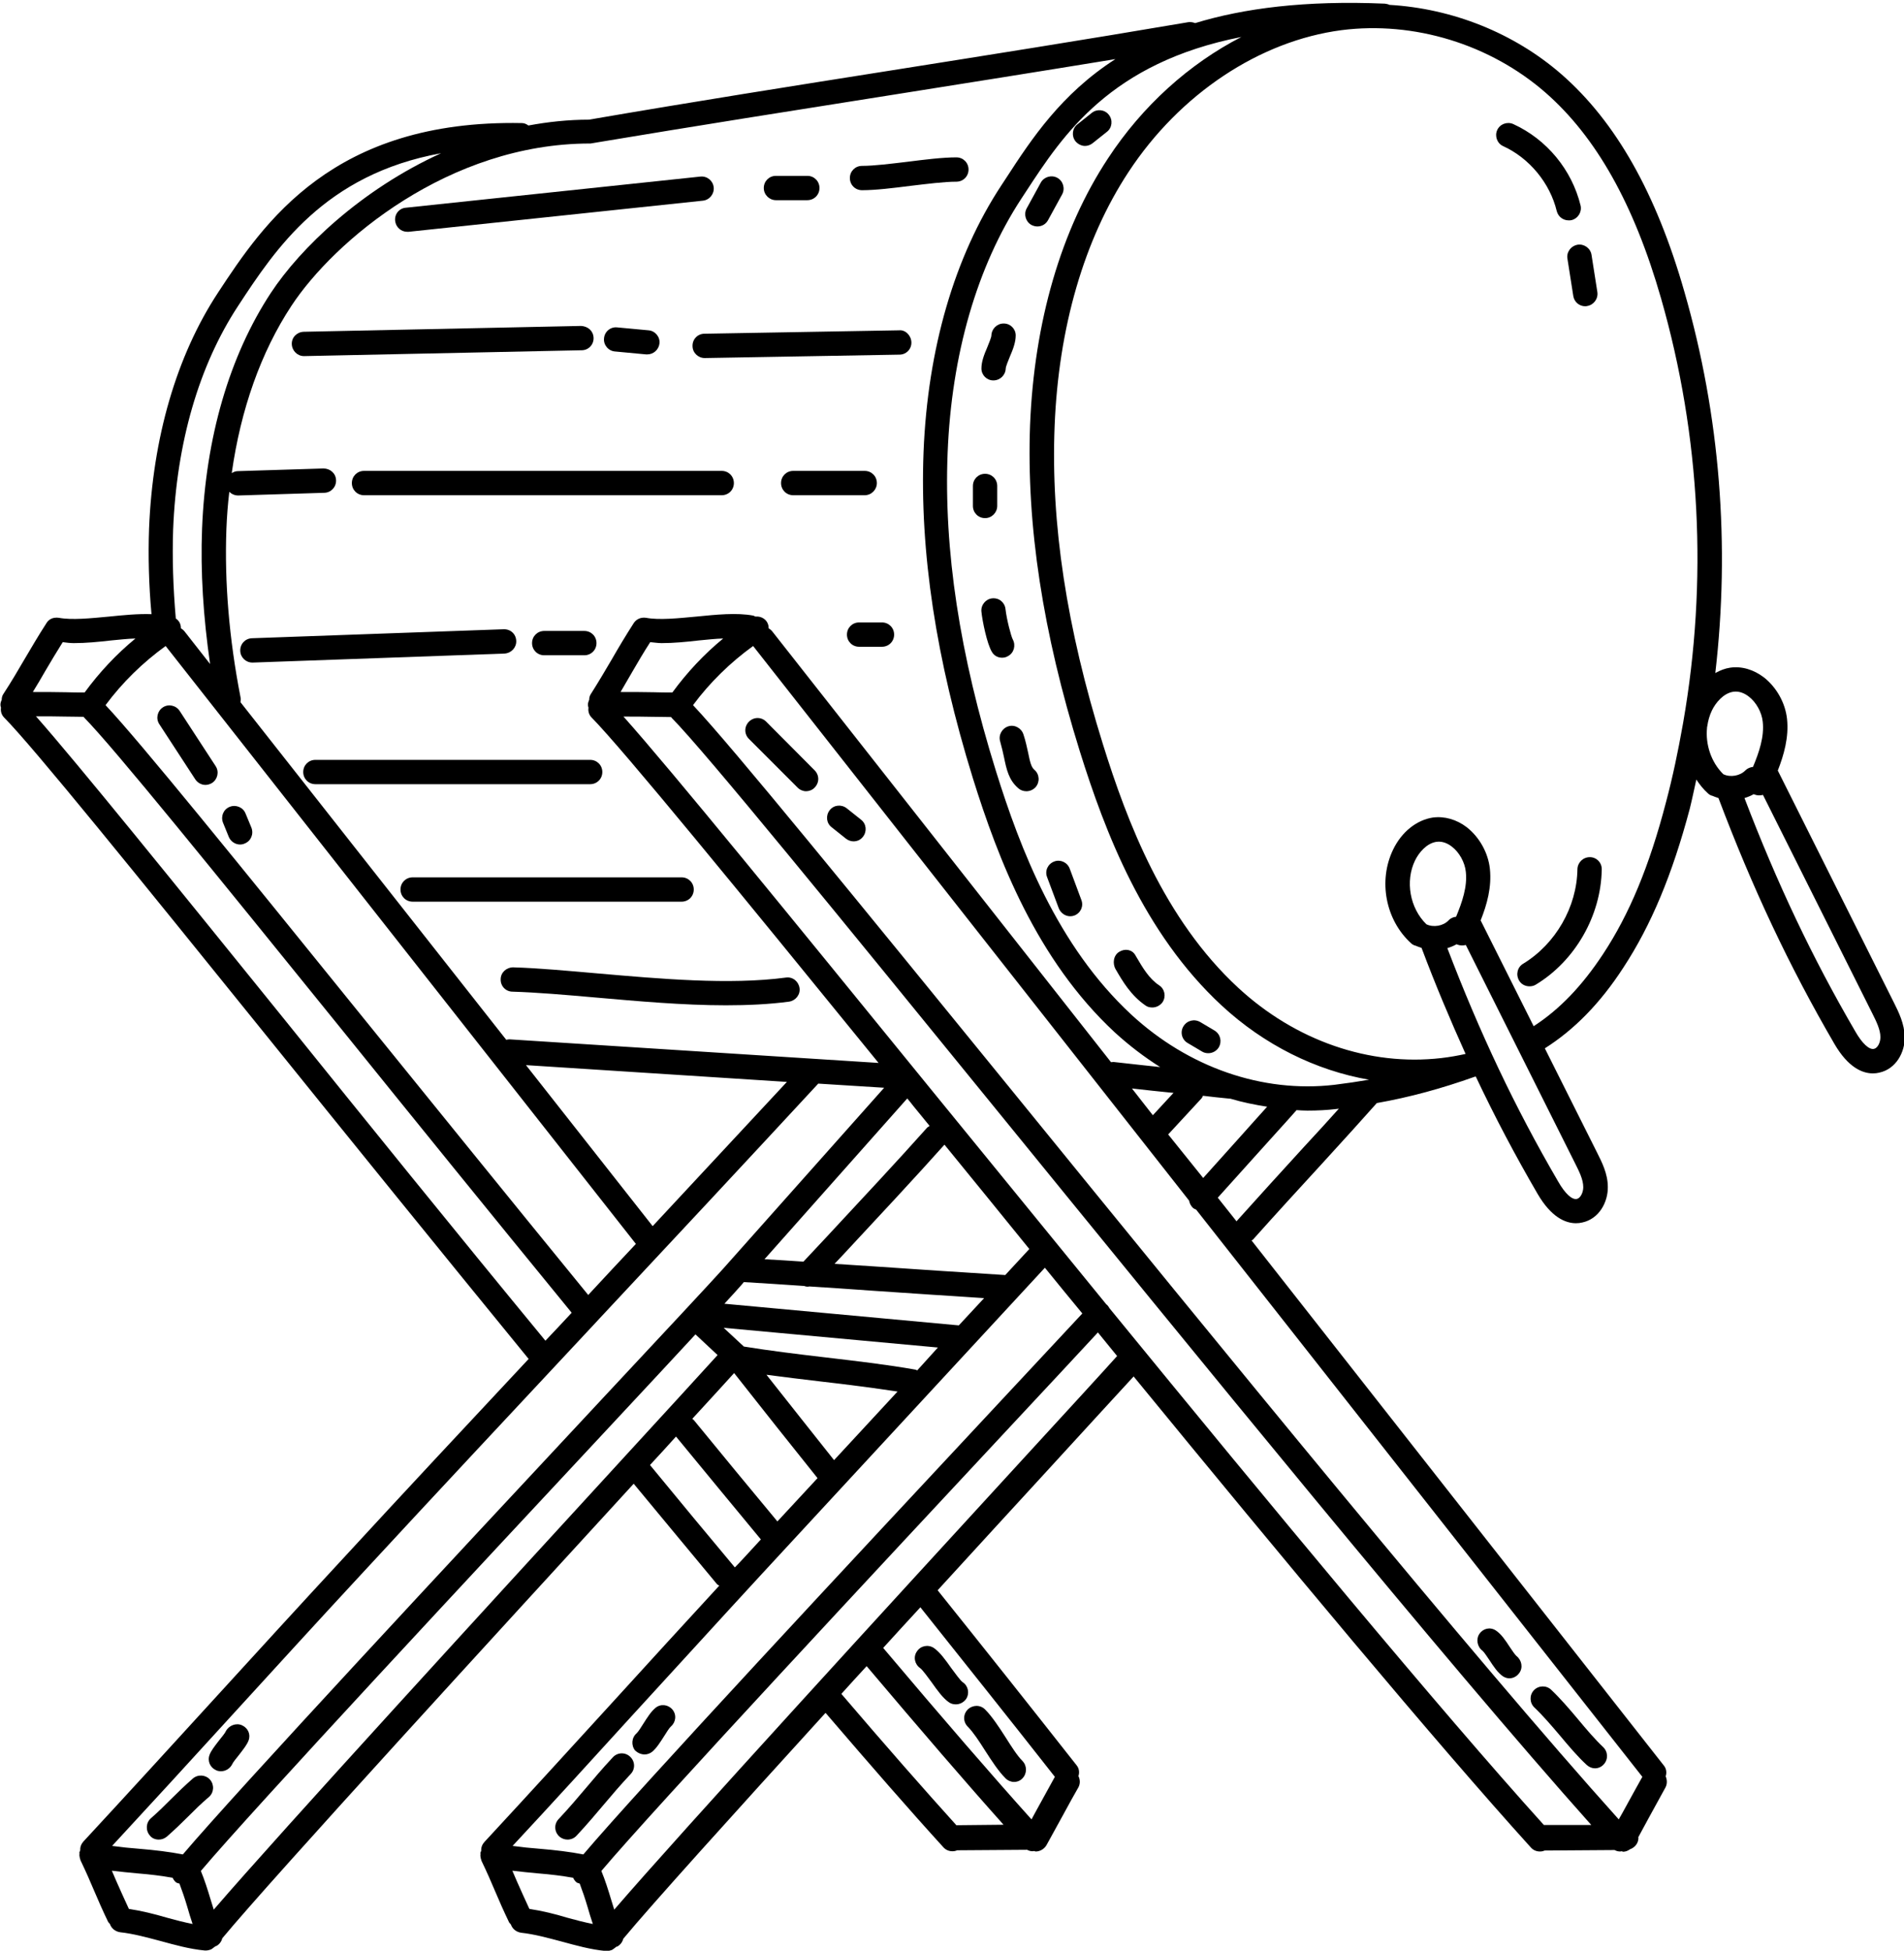 <?xml version="1.0" encoding="UTF-8"?><svg xmlns="http://www.w3.org/2000/svg" xmlns:xlink="http://www.w3.org/1999/xlink" height="80.2" preserveAspectRatio="xMidYMid meet" version="1.0" viewBox="11.7 9.6 78.3 80.2" width="78.3" zoomAndPan="magnify"><g><g id="change1_1"><path d="M27.95,18.68c0.03,0.26,0.24,0.45,0.5,0.45c0.02,0,0.04,0,0.05,0l12.11-1.28c0.27-0.03,0.47-0.28,0.44-0.55 c-0.03-0.27-0.27-0.47-0.55-0.44l-12.11,1.28C28.12,18.16,27.92,18.4,27.95,18.68z" fill="inherit"/><path d="M43.61,17.83h1.29c0.28,0,0.5-0.22,0.5-0.5s-0.22-0.5-0.5-0.5h-1.29c-0.28,0-0.5,0.22-0.5,0.5S43.34,17.83,43.61,17.83z" fill="inherit"/><path d="M47.15,17.42c0.56,0,1.29-0.09,2-0.18c0.68-0.08,1.38-0.17,1.88-0.17c0.28,0,0.5-0.22,0.5-0.5s-0.22-0.5-0.5-0.5 c-0.56,0-1.29,0.09-2,0.18c-0.68,0.08-1.38,0.17-1.88,0.17c-0.28,0-0.5,0.22-0.5,0.5S46.87,17.42,47.15,17.42z" fill="inherit"/><path d="M36.11,23.49c-0.01-0.28-0.22-0.47-0.51-0.49l-11.41,0.24c-0.28,0.01-0.5,0.23-0.49,0.51c0.01,0.27,0.23,0.49,0.5,0.49 c0,0,0.01,0,0.01,0L35.62,24C35.9,24,36.12,23.77,36.11,23.49z" fill="inherit"/><path d="M38.27,24.17c0.02,0,0.03,0,0.05,0c0.25,0,0.47-0.19,0.5-0.45c0.03-0.27-0.18-0.52-0.45-0.54l-1.29-0.12 c-0.28-0.03-0.52,0.18-0.54,0.45c-0.03,0.27,0.18,0.52,0.45,0.54L38.27,24.17z" fill="inherit"/><path d="M48.67,23.18l-8,0.14c-0.28,0-0.5,0.23-0.49,0.51c0,0.27,0.23,0.49,0.5,0.49c0,0,0.01,0,0.01,0l8-0.14 c0.28,0,0.5-0.23,0.49-0.51C49.17,23.39,48.93,23.15,48.67,23.18z" fill="inherit"/><path d="M41.38,28.96H26.67c-0.28,0-0.5,0.22-0.5,0.5s0.22,0.5,0.5,0.5h14.71c0.28,0,0.5-0.22,0.5-0.5S41.66,28.96,41.38,28.96z" fill="inherit"/><path d="M47.76,29.46c0-0.28-0.22-0.5-0.5-0.5h-2.94c-0.28,0-0.5,0.22-0.5,0.5s0.22,0.5,0.5,0.5h2.94 C47.54,29.96,47.76,29.73,47.76,29.46z" fill="inherit"/><path d="M32.93,35.95c-0.01-0.28-0.23-0.49-0.52-0.48l-10.35,0.37c-0.28,0.01-0.49,0.24-0.48,0.52c0.01,0.27,0.23,0.48,0.5,0.48 c0.01,0,0.01,0,0.02,0l10.35-0.37C32.73,36.45,32.94,36.22,32.93,35.95z" fill="inherit"/><path d="M35.73,35.54h-1.65c-0.28,0-0.5,0.22-0.5,0.5s0.22,0.5,0.5,0.5h1.65c0.28,0,0.5-0.22,0.5-0.5S36.01,35.54,35.73,35.54z" fill="inherit"/><path d="M47.97,35.19h-0.94c-0.28,0-0.5,0.22-0.5,0.5s0.22,0.5,0.5,0.5h0.94c0.28,0,0.5-0.22,0.5-0.5S48.25,35.19,47.97,35.19z" fill="inherit"/><path d="M24.17,41.34c0,0.28,0.22,0.5,0.5,0.5h11.3c0.28,0,0.5-0.22,0.5-0.5s-0.22-0.5-0.5-0.5h-11.3 C24.39,40.84,24.17,41.06,24.17,41.34z" fill="inherit"/><path d="M28.17,46.17c0,0.28,0.22,0.5,0.5,0.5h11.06c0.28,0,0.5-0.22,0.5-0.5s-0.22-0.5-0.5-0.5H28.67 C28.39,45.67,28.17,45.89,28.17,46.17z" fill="inherit"/><path d="M32.8,49.37c-0.27,0-0.51,0.21-0.51,0.49c-0.01,0.28,0.21,0.51,0.49,0.51c0.99,0.03,2.17,0.13,3.41,0.24 c1.72,0.15,3.59,0.32,5.36,0.32c0.9,0,1.78-0.04,2.6-0.15c0.27-0.04,0.47-0.29,0.43-0.56c-0.04-0.27-0.28-0.47-0.56-0.43 c-2.32,0.31-5.2,0.05-7.74-0.17C35.02,49.51,33.83,49.4,32.8,49.37z" fill="inherit"/><path d="M54.36,18.91c0.18,0,0.35-0.09,0.44-0.26l0.58-1.06c0.13-0.24,0.04-0.55-0.2-0.68c-0.24-0.13-0.55-0.04-0.68,0.2 l-0.58,1.06c-0.13,0.24-0.04,0.55,0.2,0.68C54.2,18.89,54.28,18.91,54.36,18.91z" fill="inherit"/><path d="M52.55,25.24C52.55,25.24,52.56,25.24,52.55,25.24c0.28,0,0.5-0.22,0.51-0.49c0-0.08,0.11-0.34,0.17-0.49 c0.13-0.3,0.24-0.59,0.24-0.87c0-0.27-0.22-0.49-0.49-0.49c0,0-0.01,0-0.01,0c-0.27,0-0.49,0.22-0.5,0.49 c0,0.08-0.11,0.34-0.17,0.49c-0.13,0.3-0.24,0.59-0.24,0.87C52.06,25.02,52.28,25.24,52.55,25.24z" fill="inherit"/><path d="M52.71,30.4v-0.82c0-0.28-0.22-0.5-0.5-0.5s-0.5,0.22-0.5,0.5v0.82c0,0.28,0.22,0.5,0.5,0.5S52.71,30.67,52.71,30.4z" fill="inherit"/><path d="M53.16,36.57c0.24-0.13,0.32-0.44,0.19-0.68c-0.07-0.13-0.25-0.81-0.3-1.25c-0.03-0.27-0.26-0.47-0.55-0.44 c-0.27,0.03-0.47,0.28-0.44,0.55c0.04,0.39,0.23,1.32,0.43,1.65c0.09,0.16,0.25,0.24,0.42,0.24C53,36.64,53.08,36.62,53.16,36.57z" fill="inherit"/><path d="M53.79,39.8c-0.08-0.26-0.36-0.42-0.62-0.34c-0.26,0.08-0.42,0.36-0.34,0.62c0.07,0.25,0.12,0.47,0.16,0.66 c0.1,0.48,0.19,0.93,0.59,1.27c0.09,0.08,0.21,0.12,0.33,0.12c0.14,0,0.28-0.06,0.38-0.17c0.18-0.21,0.16-0.53-0.05-0.71 c-0.13-0.11-0.18-0.31-0.26-0.71C53.93,40.32,53.88,40.07,53.79,39.8z" fill="inherit"/><path d="M55.24,46.94c0.08,0.2,0.27,0.33,0.47,0.33c0.06,0,0.12-0.01,0.17-0.03c0.26-0.1,0.39-0.38,0.29-0.64l-0.48-1.29 c-0.1-0.26-0.39-0.39-0.64-0.29c-0.26,0.1-0.39,0.38-0.29,0.64L55.24,46.94z" fill="inherit"/><path d="M58.81,50.94c0.08,0.06,0.18,0.08,0.28,0.08c0.16,0,0.32-0.08,0.42-0.22c0.15-0.23,0.09-0.54-0.14-0.69 c-0.41-0.27-0.67-0.71-0.94-1.17c0,0-0.04-0.07-0.04-0.07c-0.14-0.24-0.43-0.28-0.66-0.14c-0.24,0.14-0.29,0.48-0.15,0.72 C57.87,49.95,58.21,50.53,58.81,50.94z" fill="inherit"/><path d="M60.54,52.48l0.59,0.35c0.08,0.05,0.17,0.07,0.26,0.07c0.17,0,0.34-0.09,0.43-0.24c0.14-0.24,0.07-0.54-0.17-0.69 l-0.59-0.35c-0.24-0.14-0.54-0.07-0.69,0.17C60.22,52.03,60.3,52.34,60.54,52.48z" fill="inherit"/><path d="M56.32,15.6c0.11,0,0.22-0.04,0.31-0.11l0.59-0.47c0.22-0.17,0.25-0.49,0.08-0.7c-0.17-0.22-0.49-0.25-0.7-0.08 l-0.59,0.47c-0.22,0.17-0.25,0.49-0.08,0.7C56.03,15.53,56.18,15.6,56.32,15.6z" fill="inherit"/><path d="M75.72,18.28c0.06,0.23,0.26,0.38,0.49,0.38c0.04,0,0.08,0,0.12-0.01c0.27-0.07,0.43-0.34,0.37-0.6 c-0.36-1.47-1.39-2.72-2.77-3.35c-0.25-0.11-0.55,0-0.66,0.25c-0.11,0.25,0,0.55,0.25,0.66C74.59,16.1,75.44,17.12,75.72,18.28z" fill="inherit"/><path d="M76.16,20.24l0.24,1.53c0.04,0.25,0.25,0.42,0.49,0.42c0.03,0,0.05,0,0.08-0.01c0.27-0.04,0.46-0.3,0.42-0.57l-0.24-1.53 c-0.04-0.27-0.3-0.46-0.57-0.42C76.3,19.71,76.11,19.97,76.16,20.24z" fill="inherit"/><path d="M77.08,44.84c-0.28,0-0.5,0.22-0.51,0.49c-0.02,1.56-0.9,3.08-2.23,3.89c-0.24,0.14-0.31,0.45-0.17,0.69 c0.09,0.16,0.26,0.24,0.43,0.24c0.09,0,0.18-0.02,0.26-0.07c1.62-0.98,2.68-2.84,2.71-4.73C77.58,45.07,77.36,44.84,77.08,44.84z" fill="inherit"/><path d="M43.21,39.27c-0.2-0.2-0.51-0.2-0.71,0s-0.2,0.51,0,0.71l2,2c0.1,0.1,0.23,0.15,0.35,0.15s0.26-0.05,0.35-0.15 c0.2-0.2,0.2-0.51,0-0.71L43.21,39.27z" fill="inherit"/><path d="M46.52,42.83c-0.22-0.17-0.53-0.14-0.7,0.08c-0.17,0.22-0.14,0.53,0.08,0.7l0.59,0.47c0.09,0.07,0.2,0.11,0.31,0.11 c0.15,0,0.29-0.06,0.39-0.19c0.17-0.22,0.14-0.53-0.08-0.7L46.52,42.83z" fill="inherit"/><path d="M19.09,38.83c-0.15-0.23-0.46-0.3-0.69-0.15c-0.23,0.15-0.3,0.46-0.15,0.69l1.48,2.27c0.1,0.15,0.26,0.23,0.42,0.23 c0.09,0,0.19-0.03,0.27-0.08c0.23-0.15,0.3-0.46,0.15-0.69L19.09,38.83z" fill="inherit"/><path d="M21.8,43.05c-0.1-0.26-0.4-0.38-0.65-0.28c-0.26,0.1-0.38,0.39-0.28,0.65l0.24,0.59c0.08,0.19,0.27,0.31,0.46,0.31 c0.06,0,0.13-0.01,0.19-0.04c0.26-0.1,0.38-0.39,0.28-0.65L21.8,43.05z" fill="inherit"/><path d="M18.23,85.23c0.12,0,0.23-0.04,0.33-0.12c0.33-0.29,0.61-0.56,0.89-0.84c0.26-0.26,0.52-0.52,0.84-0.79 c0.21-0.18,0.23-0.5,0.05-0.71c-0.18-0.21-0.5-0.23-0.71-0.05c-0.33,0.29-0.61,0.56-0.88,0.83c-0.26,0.26-0.52,0.52-0.84,0.8 c-0.21,0.18-0.23,0.5-0.05,0.71C17.95,85.18,18.09,85.23,18.23,85.23z" fill="inherit"/><path d="M20.59,82.38c0.06,0.03,0.13,0.04,0.2,0.04c0.19,0,0.37-0.11,0.46-0.29c0.04-0.09,0.16-0.23,0.27-0.37 c0.21-0.27,0.34-0.44,0.4-0.6c0.1-0.25-0.02-0.52-0.27-0.63c-0.24-0.11-0.54,0.01-0.66,0.24c-0.04,0.09-0.16,0.23-0.27,0.37 c-0.21,0.27-0.34,0.44-0.4,0.6C20.22,82,20.34,82.27,20.59,82.38z" fill="inherit"/><path d="M35.04,85.23c0.13,0,0.27-0.05,0.37-0.16c0.45-0.48,0.79-0.89,1.13-1.29c0.33-0.39,0.66-0.78,1.1-1.25 c0.19-0.2,0.18-0.52-0.03-0.71c-0.2-0.19-0.52-0.18-0.71,0.03c-0.45,0.48-0.79,0.89-1.13,1.29c-0.33,0.39-0.66,0.78-1.1,1.25 c-0.19,0.2-0.18,0.52,0.03,0.71C34.8,85.19,34.92,85.23,35.04,85.23z" fill="inherit"/><path d="M38.21,81.73c0.11,0,0.22-0.04,0.31-0.11c0.18-0.15,0.33-0.39,0.49-0.64c0.08-0.13,0.22-0.35,0.28-0.4 c0.21-0.18,0.24-0.49,0.06-0.7c-0.18-0.21-0.49-0.24-0.7-0.06c-0.18,0.15-0.33,0.39-0.49,0.64c-0.08,0.13-0.22,0.35-0.28,0.4 c-0.21,0.18-0.23,0.5-0.06,0.71C37.93,81.67,38.07,81.73,38.21,81.73z" fill="inherit"/><path d="M75.84,80.94c0.36,0.43,0.73,0.87,1.11,1.22c0.1,0.09,0.22,0.14,0.34,0.14c0.13,0,0.26-0.05,0.36-0.16 c0.19-0.2,0.18-0.52-0.02-0.71c-0.33-0.31-0.69-0.73-1.03-1.14c-0.36-0.43-0.74-0.87-1.11-1.22c-0.2-0.19-0.52-0.18-0.71,0.02 c-0.19,0.2-0.18,0.52,0.02,0.71C75.14,80.12,75.5,80.54,75.84,80.94z" fill="inherit"/><path d="M72.67,77.47c0.06,0.05,0.2,0.26,0.28,0.38c0.17,0.26,0.34,0.52,0.56,0.67c0.08,0.05,0.17,0.08,0.26,0.08 c0.16,0,0.31-0.08,0.41-0.22c0.16-0.22,0.1-0.53-0.12-0.7c-0.06-0.05-0.2-0.26-0.28-0.38c-0.17-0.26-0.34-0.52-0.57-0.67 c-0.23-0.15-0.52-0.08-0.67,0.14S72.45,77.31,72.67,77.47z" fill="inherit"/><path d="M51.5,80.59c0.22,0.22,0.47,0.6,0.71,0.98c0.27,0.42,0.55,0.85,0.84,1.14c0.1,0.1,0.23,0.15,0.35,0.15 c0.13,0,0.26-0.05,0.35-0.15c0.19-0.2,0.19-0.51,0-0.71c-0.22-0.22-0.46-0.6-0.7-0.98c-0.27-0.42-0.55-0.85-0.84-1.14 c-0.2-0.2-0.51-0.19-0.71,0C51.3,80.08,51.3,80.39,51.5,80.59z" fill="inherit"/><path d="M49.54,78.18c0.1,0.07,0.32,0.38,0.47,0.58c0.24,0.34,0.47,0.66,0.72,0.83c0.09,0.06,0.18,0.08,0.28,0.08 c0.16,0,0.32-0.08,0.42-0.22c0.15-0.23,0.09-0.54-0.14-0.69c-0.1-0.07-0.32-0.38-0.47-0.58c-0.24-0.34-0.47-0.66-0.72-0.83 c-0.23-0.15-0.54-0.09-0.69,0.14C49.25,77.71,49.31,78.02,49.54,78.18z" fill="inherit"/><path d="M89.59,50.83l-4.78-9.55c0.25-0.64,0.46-1.37,0.38-2.12c-0.07-0.66-0.43-1.3-0.95-1.71c-0.42-0.32-0.91-0.47-1.39-0.4 c-0.21,0.03-0.41,0.11-0.61,0.22c0.61-5.24,0.2-10.57-1.27-15.67c-1.16-4.06-2.82-6.99-5.05-8.94c-1.96-1.71-4.5-2.71-7.08-2.86 c-0.06-0.03-0.12-0.04-0.19-0.05c-3.27-0.14-5.8,0.19-7.8,0.8c-0.08-0.03-0.17-0.05-0.27-0.04c-4.35,0.74-8.41,1.38-12.32,2 c-3.92,0.62-7.98,1.26-12.34,2.01c-0.85,0-1.68,0.09-2.49,0.24c-0.08-0.06-0.17-0.1-0.27-0.1c-7.78-0.15-10.62,4.12-12.5,6.98 c-1.7,2.59-2.68,5.95-2.83,9.69c-0.04,1.13-0.01,2.32,0.1,3.52c-0.55-0.02-1.16,0.04-1.75,0.1c-0.75,0.07-1.52,0.15-2.06,0.05 c0,0,0,0,0,0c-0.06-0.01-0.12-0.01-0.18,0c-0.14,0.02-0.26,0.1-0.33,0.22c0,0,0,0,0,0c-0.35,0.54-0.62,1.01-0.9,1.48 c-0.27,0.46-0.53,0.91-0.87,1.43c-0.05,0.07-0.07,0.16-0.07,0.24c-0.03,0.07-0.06,0.15-0.05,0.23c0,0.04,0.02,0.07,0.02,0.1 c-0.02,0.14,0.02,0.29,0.13,0.4c1.24,1.26,5.45,6.47,10.78,13.07c3.29,4.08,7.03,8.7,10.79,13.3c-2.6,2.78-5.18,5.54-7.61,8.18 c-1.77,1.91-3.56,3.87-5.35,5.83c-1.79,1.96-3.58,3.92-5.35,5.83c-0.09,0.1-0.14,0.23-0.13,0.36c-0.01,0.02-0.01,0.03-0.02,0.05 c0,0.01-0.01,0.01-0.01,0.02c-0.01,0.02,0,0.04,0,0.06c0,0.04-0.01,0.07,0,0.11c0,0.03,0.01,0.06,0.02,0.1 c0.01,0.02,0.01,0.04,0.02,0.07c0.23,0.48,0.4,0.87,0.56,1.25c0.17,0.4,0.34,0.79,0.58,1.29c0.02,0.03,0.05,0.05,0.07,0.08 c0.06,0.18,0.22,0.31,0.42,0.34c0.55,0.06,1.09,0.21,1.66,0.36c0.59,0.16,1.19,0.33,1.82,0.39c0.02,0,0.04,0,0.05,0c0,0,0,0,0,0 s0,0,0,0c0,0,0,0,0,0c0.07,0,0.14-0.02,0.2-0.04c0.02-0.01,0.03-0.02,0.05-0.03c0.04-0.03,0.08-0.06,0.12-0.09 c0.01-0.01,0.02-0.01,0.03-0.02c0.01,0,0.01,0,0.02,0c0.13-0.07,0.22-0.19,0.25-0.32c2.11-2.54,11.47-12.74,16.92-18.69 c1.17,1.41,2.31,2.79,3.41,4.11c0.03,0.04,0.07,0.06,0.11,0.08c-1.44,1.56-2.88,3.14-4.33,4.73c-1.78,1.95-3.57,3.91-5.33,5.81 c-0.09,0.1-0.14,0.23-0.13,0.36c-0.01,0.02-0.01,0.03-0.02,0.05c0,0.01-0.01,0.01-0.01,0.02c-0.01,0.02,0,0.04,0,0.06 c0,0.04-0.01,0.07,0,0.11c0,0.03,0.01,0.06,0.02,0.1c0.01,0.02,0.01,0.04,0.02,0.07c0.23,0.48,0.4,0.87,0.56,1.25 c0.17,0.4,0.34,0.79,0.58,1.29c0.02,0.03,0.05,0.05,0.07,0.08c0.06,0.18,0.22,0.31,0.42,0.34c0.55,0.06,1.09,0.21,1.66,0.36 c0.59,0.16,1.19,0.33,1.82,0.39c0.02,0,0.04,0,0.05,0c0,0,0,0,0,0s0,0,0,0c0,0,0,0,0,0c0.07,0,0.14-0.02,0.2-0.04 c0.02-0.01,0.03-0.02,0.05-0.03c0.04-0.03,0.08-0.06,0.12-0.09c0.01-0.01,0.02-0.01,0.03-0.02c0.01,0,0.01,0,0.02,0 c0.13-0.07,0.22-0.19,0.25-0.32c1.17-1.41,4.58-5.18,8.32-9.29c1.87,2.18,3.5,4.05,4.85,5.53c0.1,0.11,0.23,0.16,0.37,0.16 c0.06,0,0.13-0.01,0.19-0.04l2.88-0.02c0.07,0.04,0.15,0.06,0.23,0.06c0.02,0,0.04-0.01,0.06-0.01c0.02,0,0.04,0.02,0.06,0.02 c0.17,0,0.34-0.09,0.44-0.25c0.13-0.24,0.4-0.72,0.66-1.2c0.26-0.48,0.52-0.95,0.66-1.19c0.08-0.15,0.07-0.32,0-0.46 c0.05-0.15,0.03-0.32-0.08-0.45c-1.92-2.44-3.81-4.82-5.71-7.19c1.61-1.76,3.13-3.42,4.4-4.8c1.69-1.84,3-3.28,3.66-3.99 c6.25,7.63,12.42,15.04,16.34,19.37c0.1,0.11,0.23,0.16,0.37,0.16c0.06,0,0.13-0.01,0.19-0.04l2.88-0.02 c0.07,0.04,0.15,0.06,0.23,0.06c0.02,0,0.04-0.01,0.06-0.01c0.02,0,0.04,0.02,0.06,0.02c0.1,0,0.2-0.04,0.28-0.1 c0.2-0.07,0.35-0.25,0.35-0.47c0-0.01,0-0.02-0.01-0.02c0.13-0.24,0.29-0.53,0.45-0.83c0.27-0.49,0.54-0.98,0.67-1.22 c0.08-0.15,0.07-0.32,0.01-0.46c0.05-0.15,0.03-0.32-0.08-0.45L63.17,60.6c0.02-0.02,0.04-0.02,0.06-0.04 c0.92-1.03,1.91-2.11,2.81-3.09c0.9-0.98,1.7-1.87,2.28-2.52c1.36-0.24,2.67-0.6,4.02-1.08c0.02,0,0.03-0.01,0.05-0.01 c0.78,1.65,1.62,3.24,2.54,4.82c0.56,0.96,1.14,1.21,1.58,1.21c0.09,0,0.18-0.01,0.26-0.03c0.7-0.15,1.06-0.85,1.05-1.46 c0-0.55-0.25-1.03-0.44-1.41l-2.15-4.29c1.2-0.76,2.27-1.84,3.23-3.32c1.14-1.74,2.01-3.82,2.73-6.53c0.1-0.4,0.18-0.8,0.27-1.2 c0.14,0.21,0.29,0.4,0.48,0.57c0.05,0.05,0.11,0.08,0.18,0.1c0,0,0,0,0.01,0c0.08,0.04,0.16,0.06,0.24,0.09 c1.39,3.68,2.9,6.9,4.77,10.11c0.56,0.96,1.14,1.21,1.58,1.21c0.09,0,0.18-0.01,0.26-0.03c0.7-0.15,1.06-0.85,1.05-1.46 C90.02,51.69,89.78,51.21,89.59,50.83z M56.11,40.5c1.03,3.29,2.61,7.46,5.83,10.44c1.75,1.62,3.87,2.67,6.06,3.05 c-0.47,0.08-0.94,0.15-1.43,0.21c-2.95,0.34-5.99-0.71-8.35-2.89c-3.04-2.82-4.57-6.83-5.56-10c-1.5-4.81-2.15-9.09-1.99-13.09 c0.16-4.05,1.21-7.67,3.03-10.45l0.21-0.32c1.51-2.31,3.46-5.27,8.84-6.33c-2.14,1.1-4.07,2.83-5.49,5 c-1.93,2.93-3.03,6.72-3.2,10.96C53.91,31.2,54.58,35.59,56.11,40.5z M79.24,82.65c-0.15,0.26-0.38,0.69-0.62,1.12 c-0.12,0.22-0.24,0.44-0.35,0.63c-5.92-6.58-16.45-19.51-24.95-29.96c-6.4-7.86-11.48-14.11-13.12-15.85 c0.69-0.93,1.53-1.75,2.47-2.43c0,0,0,0.01,0.01,0.01L60.6,58.96c0.02,0.11,0.07,0.21,0.15,0.29c0.04,0.04,0.09,0.06,0.14,0.08 L79.24,82.65z M75.19,84.63c-4.29-4.75-11.13-13.01-17.86-21.24c-0.03-0.05-0.06-0.1-0.1-0.14c-0.01-0.01-0.02-0.01-0.03-0.02 c-2.45-3-4.88-5.99-7.17-8.79c-5.91-7.26-10.7-13.15-12.69-15.38c0.4,0,0.82,0,1.21,0.01c0.27,0,0.52,0.01,0.75,0.01 c0.01,0.01,0.01,0.02,0.02,0.03c1.41,1.43,6.89,8.17,13.24,15.97c8.32,10.22,18.57,22.82,24.58,29.55L75.19,84.63z M43.67,72.15 c-1.13-1.36-2.28-2.75-3.44-4.17c-0.02-0.02-0.04-0.03-0.06-0.05c0.78-0.85,1.37-1.49,1.72-1.88c1.15,1.46,2.29,2.9,3.43,4.32 L43.67,72.15z M37.42,69.45c-5.43,5.92-14.13,15.41-16.93,18.66c-0.04-0.14-0.09-0.28-0.13-0.42c-0.12-0.4-0.25-0.81-0.4-1.17 c2.18-2.58,11.48-12.55,17.16-18.64c1.25-1.34,2.33-2.5,3.18-3.42l0.91,0.85C40.61,65.97,39.23,67.48,37.42,69.45z M46,69.63 c-0.92-1.16-1.85-2.33-2.78-3.51c0.75,0.1,1.5,0.19,2.26,0.28c1.06,0.12,2.13,0.26,3.13,0.41L46,69.63z M49.42,65.94 c-0.02-0.01-0.04-0.02-0.07-0.03c-1.18-0.21-2.49-0.36-3.76-0.51c-1.11-0.13-2.25-0.27-3.3-0.44l-0.83-0.77l8.81,0.81L49.42,65.94 z M51.13,64.09C51.13,64.09,51.13,64.09,51.13,64.09l-9.64-0.89c0.33-0.36,0.57-0.62,0.69-0.76l0.11-0.13 c0.81,0.05,1.63,0.1,2.48,0.16c0.05,0.02,0.1,0.03,0.15,0.03c0.02,0,0.04-0.01,0.07-0.01c0.83,0.05,1.67,0.11,2.52,0.17 c1.58,0.11,3.15,0.21,4.66,0.31L51.13,64.09z M49.01,54.76c0.08,0.1,0.17,0.2,0.25,0.31c0.22,0.27,0.45,0.55,0.67,0.82 c-0.04,0.03-0.09,0.05-0.12,0.09c-1.14,1.28-2.68,2.93-4.17,4.53l-0.9,0.96c-0.55-0.04-1.07-0.07-1.6-0.1L49.01,54.76z M53.04,62.02c-1.74-0.11-3.6-0.23-5.47-0.36c-0.52-0.03-1.03-0.07-1.55-0.1l0.34-0.36c1.49-1.6,3.03-3.25,4.18-4.54 c1.14,1.4,2.31,2.83,3.49,4.29L53.04,62.02z M37.72,37.19c0.22-0.38,0.45-0.77,0.72-1.19c0.15,0.01,0.3,0.04,0.47,0.04 c0.49,0,1.01-0.05,1.53-0.11c0.33-0.03,0.67-0.07,1-0.08c-0.79,0.65-1.49,1.4-2.09,2.22c-0.24,0-0.5,0-0.77-0.01 c-0.44-0.01-0.91-0.01-1.36-0.01C37.39,37.76,37.56,37.47,37.72,37.19z M59.96,54.53l-0.85,0.92l-0.86-1.1 c0.6,0.07,1.1,0.12,1.59,0.17C59.88,54.52,59.92,54.53,59.96,54.53z M59.74,56.24l1.35-1.46c0.04-0.04,0.06-0.08,0.08-0.13 c0.33,0.04,0.69,0.08,1.11,0.12c0.01,0,0.01,0,0.02,0c0.5,0.15,1,0.25,1.51,0.33c-0.35,0.39-0.74,0.82-1.13,1.26 c-0.53,0.59-1.06,1.18-1.5,1.67L59.74,56.24z M48.4,13.5c2.96-0.47,5.99-0.95,9.17-1.47c-2.23,1.43-3.46,3.3-4.48,4.87l-0.21,0.32 c-1.93,2.93-3.03,6.72-3.2,10.96c-0.16,4.12,0.51,8.51,2.03,13.42c1.03,3.3,2.62,7.46,5.83,10.44c0.59,0.54,1.22,1.02,1.87,1.43 c-0.55-0.06-1.14-0.12-1.92-0.21c-0.04,0-0.07,0.01-0.1,0.01L43.46,35.56c-0.04-0.05-0.1-0.1-0.15-0.13 c0-0.09-0.02-0.18-0.07-0.26c-0.1-0.16-0.29-0.24-0.47-0.22c-0.03-0.01-0.06-0.03-0.09-0.04c-0.69-0.13-1.53-0.04-2.35,0.04 c-0.75,0.07-1.52,0.15-2.06,0.05c0,0,0,0,0,0c-0.06-0.01-0.12-0.01-0.17,0c-0.14,0.02-0.26,0.1-0.34,0.22c0,0,0,0,0,0 c-0.34,0.53-0.62,1-0.89,1.47c-0.27,0.46-0.54,0.92-0.87,1.44c-0.05,0.07-0.07,0.16-0.07,0.24c-0.03,0.07-0.06,0.15-0.05,0.23 c0,0.04,0.02,0.07,0.02,0.1c-0.02,0.14,0.02,0.29,0.13,0.4c1.3,1.32,6.08,7.17,11.8,14.2l-15.18-0.97c-0.05,0-0.09,0.01-0.13,0.02 L21.59,38.47c0.01-0.07,0.02-0.14,0-0.21c-0.47-2.41-0.66-4.73-0.58-6.9c0.02-0.52,0.06-1.04,0.12-1.54 c0.09,0.09,0.22,0.15,0.36,0.15c0.01,0,0.01,0,0.02,0l3.53-0.11c0.28-0.01,0.49-0.24,0.48-0.52s-0.24-0.48-0.52-0.48l-3.53,0.11 c-0.09,0-0.17,0.04-0.24,0.08c0.37-2.62,1.2-4.97,2.45-6.87c1.76-2.68,6.49-6.68,12.28-6.68c0,0,0,0,0,0c0.03,0,0.06,0,0.08-0.01 C40.41,14.76,44.48,14.12,48.4,13.5z M35.89,62.84c-3.3-4.04-6.51-8.01-9.37-11.54c-5.03-6.22-9.04-11.18-10.48-12.71 c0.69-0.93,1.53-1.75,2.47-2.43c0,0,0,0.01,0.01,0.01l19.33,24.57C37.19,61.44,36.54,62.14,35.89,62.84z M38.54,60.01l-5.21-6.62 l10.73,0.69C42.27,56,40.42,57.99,38.54,60.01z M18.82,31.37c0.14-3.56,1.06-6.74,2.67-9.19c1.54-2.35,3.56-5.41,8.35-6.28 c-3.28,1.49-5.79,3.9-7,5.74c-1.71,2.6-2.68,5.95-2.83,9.69c-0.07,1.77,0.05,3.64,0.33,5.57l-1.05-1.34 c-0.04-0.05-0.1-0.1-0.15-0.13c0-0.09-0.02-0.18-0.07-0.26c-0.04-0.06-0.09-0.11-0.14-0.14C18.82,33.77,18.78,32.54,18.82,31.37z M14.74,36.04c0.49,0,1.01-0.05,1.53-0.11c0.33-0.03,0.67-0.07,1-0.08c-0.79,0.65-1.49,1.4-2.09,2.22c-0.24,0-0.5,0-0.77-0.01 c-0.44-0.01-0.91-0.01-1.36-0.01c0.18-0.29,0.35-0.58,0.51-0.86c0.22-0.38,0.46-0.77,0.72-1.19 C14.43,36.02,14.58,36.04,14.74,36.04z M23.42,51.54c-4.69-5.8-8.51-10.53-10.24-12.49c0.4,0,0.82,0,1.21,0.01 c0.27,0,0.52,0.01,0.75,0.01c0.01,0.01,0.01,0.02,0.02,0.03c1.24,1.26,5.36,6.36,10.59,12.82c2.88,3.57,6.13,7.58,9.46,11.65 c-0.36,0.39-0.72,0.77-1.08,1.15C30.38,60.17,26.68,55.59,23.42,51.54z M21.21,80.15c1.79-1.96,3.58-3.92,5.35-5.83 c3.04-3.29,6.3-6.77,9.55-10.25l0.26-0.28c3.06-3.27,6.11-6.54,8.98-9.64l2.71,0.17l-6.63,7.45c-0.42,0.47-2.46,2.66-5.05,5.43 c-6.01,6.44-14.9,15.98-17.16,18.64c-0.57-0.11-1.17-0.18-1.77-0.23c-0.4-0.03-0.78-0.07-1.14-0.12 C17.93,83.74,19.57,81.95,21.21,80.15z M17,88.08c-0.2-0.43-0.36-0.79-0.52-1.15c-0.06-0.14-0.12-0.28-0.18-0.42 c0.35,0.04,0.71,0.08,1.06,0.11c0.51,0.04,0.99,0.1,1.44,0.18c0.03,0.07,0.08,0.14,0.14,0.19c0.04,0.03,0.09,0.03,0.14,0.05 c0.11,0.29,0.22,0.61,0.32,0.95c0.07,0.24,0.14,0.48,0.22,0.71c-0.35-0.07-0.7-0.16-1.06-0.26C18.05,88.29,17.53,88.16,17,88.08z M41.92,74.04c-1.13-1.35-2.3-2.76-3.49-4.21c0.38-0.41,0.74-0.8,1.07-1.17c1.18,1.44,2.35,2.85,3.49,4.23l-0.69,0.75 C42.17,73.78,42.04,73.92,41.92,74.04C41.92,74.05,41.92,74.05,41.92,74.04z M37.66,80.17c1.8-1.96,3.59-3.93,5.36-5.85 l11.65-12.6c0.51,0.63,1.02,1.25,1.54,1.88c-0.88,0.94-2.02,2.17-3.34,3.58c-6.02,6.45-14.92,15.99-17.18,18.66 c-0.57-0.11-1.17-0.18-1.77-0.23c-0.4-0.03-0.78-0.07-1.14-0.12C34.4,83.75,36.03,81.96,37.66,80.17z M33.47,88.08 c-0.2-0.43-0.36-0.79-0.52-1.15c-0.06-0.14-0.12-0.28-0.18-0.42c0.35,0.04,0.71,0.08,1.06,0.11c0.51,0.04,0.99,0.1,1.44,0.18 c0.03,0.07,0.08,0.14,0.14,0.19c0.04,0.03,0.09,0.03,0.13,0.05c0.11,0.29,0.22,0.61,0.32,0.95c0.07,0.24,0.14,0.48,0.22,0.71 c-0.35-0.07-0.7-0.16-1.06-0.26C34.53,88.29,34,88.16,33.47,88.08z M47.34,78.1c2.25,2.66,4.1,4.81,5.63,6.52l-1.94,0.02 c-1.32-1.46-2.91-3.27-4.73-5.4C46.65,78.85,46.99,78.48,47.34,78.1z M55.08,82.65c-0.14,0.26-0.37,0.67-0.6,1.09 c-0.13,0.23-0.25,0.46-0.36,0.66c-1.61-1.79-3.61-4.1-6.1-7.05c0.51-0.56,1.02-1.12,1.53-1.67 C51.38,77.98,53.22,80.28,55.08,82.65z M53.89,69.45c-5.43,5.92-14.13,15.41-16.93,18.66c-0.04-0.14-0.09-0.28-0.13-0.42 c-0.12-0.4-0.25-0.81-0.4-1.17c2.18-2.58,11.49-12.56,17.17-18.65c1.28-1.37,2.38-2.55,3.25-3.49c0.26,0.32,0.53,0.65,0.79,0.97 C57.04,66.02,55.67,67.51,53.89,69.45z M65.29,56.79c-0.88,0.96-1.84,2.02-2.74,3.02l-0.77-0.97c0.46-0.51,1.04-1.16,1.62-1.8 c0.59-0.66,1.18-1.3,1.62-1.8c0.15,0.01,0.3,0.02,0.45,0.02c0.41,0,0.81-0.02,1.22-0.07c0.03,0,0.05-0.01,0.07-0.01 C66.32,55.67,65.83,56.21,65.29,56.79z M76.81,58.41c0,0.22-0.12,0.45-0.26,0.48c-0.2,0.05-0.49-0.22-0.77-0.71 c-1.78-3.05-3.23-6.12-4.56-9.6c0.13-0.04,0.26-0.09,0.38-0.16c0.01,0,0.01,0.01,0.02,0.01c0.12,0.05,0.25,0.05,0.36,0.02 l4.5,8.99C76.64,57.76,76.81,58.09,76.81,58.41z M71.58,47.29c-0.11,0.01-0.23,0.06-0.31,0.15c-0.22,0.23-0.62,0.3-0.91,0.16 c0,0,0,0,0,0c-0.68-0.66-0.88-1.77-0.47-2.62c0.16-0.33,0.48-0.71,0.88-0.77c0.27-0.04,0.5,0.09,0.64,0.2 c0.3,0.23,0.53,0.64,0.57,1.03C72.05,46.05,71.83,46.69,71.58,47.29z M77.62,48.83c-0.87,1.32-1.8,2.28-2.85,2.96l-2.18-4.35 c0.26-0.65,0.46-1.37,0.38-2.12c-0.07-0.66-0.43-1.3-0.95-1.71c-0.42-0.32-0.91-0.46-1.39-0.4c-0.67,0.1-1.29,0.59-1.64,1.32 c-0.62,1.28-0.31,2.9,0.74,3.85c0.05,0.05,0.11,0.08,0.18,0.1c0,0,0,0,0.01,0c0.08,0.04,0.16,0.06,0.24,0.09 c0.57,1.52,1.18,2.96,1.81,4.36c-0.32,0.07-0.65,0.13-1,0.17c-2.95,0.34-5.99-0.71-8.35-2.89c-3.05-2.82-4.57-6.83-5.56-10 c-1.5-4.81-2.15-9.09-1.99-13.09c0.16-4.05,1.21-7.67,3.04-10.45c2.11-3.21,5.39-5.39,8.76-5.83c2.98-0.38,6.11,0.58,8.39,2.57 c2.08,1.82,3.64,4.59,4.75,8.46c1.63,5.68,1.92,11.64,0.91,17.43c-0.01,0.04-0.01,0.07-0.02,0.11c-0.19,1.07-0.41,2.13-0.69,3.18 C79.53,45.2,78.71,47.18,77.62,48.83z M81.91,39.46c0.03-0.22,0.09-0.44,0.19-0.65c0.16-0.33,0.48-0.71,0.88-0.77 c0.27-0.04,0.5,0.09,0.64,0.2c0.3,0.23,0.53,0.64,0.57,1.03c0.07,0.62-0.15,1.26-0.4,1.86c-0.11,0.01-0.23,0.06-0.31,0.14 c-0.22,0.23-0.62,0.3-0.91,0.16c0,0,0,0,0,0c-0.5-0.49-0.74-1.22-0.67-1.91C81.9,39.5,81.9,39.48,81.91,39.46z M88.77,52.72 c-0.2,0.05-0.49-0.22-0.77-0.71c-1.78-3.05-3.23-6.12-4.56-9.6c0.13-0.04,0.26-0.09,0.38-0.16c0.01,0,0.01,0.01,0.02,0.01 c0.12,0.05,0.25,0.05,0.36,0.02l4.5,8.99c0.16,0.32,0.33,0.66,0.33,0.97C89.03,52.47,88.91,52.69,88.77,52.72z" fill="inherit"/></g></g></svg>